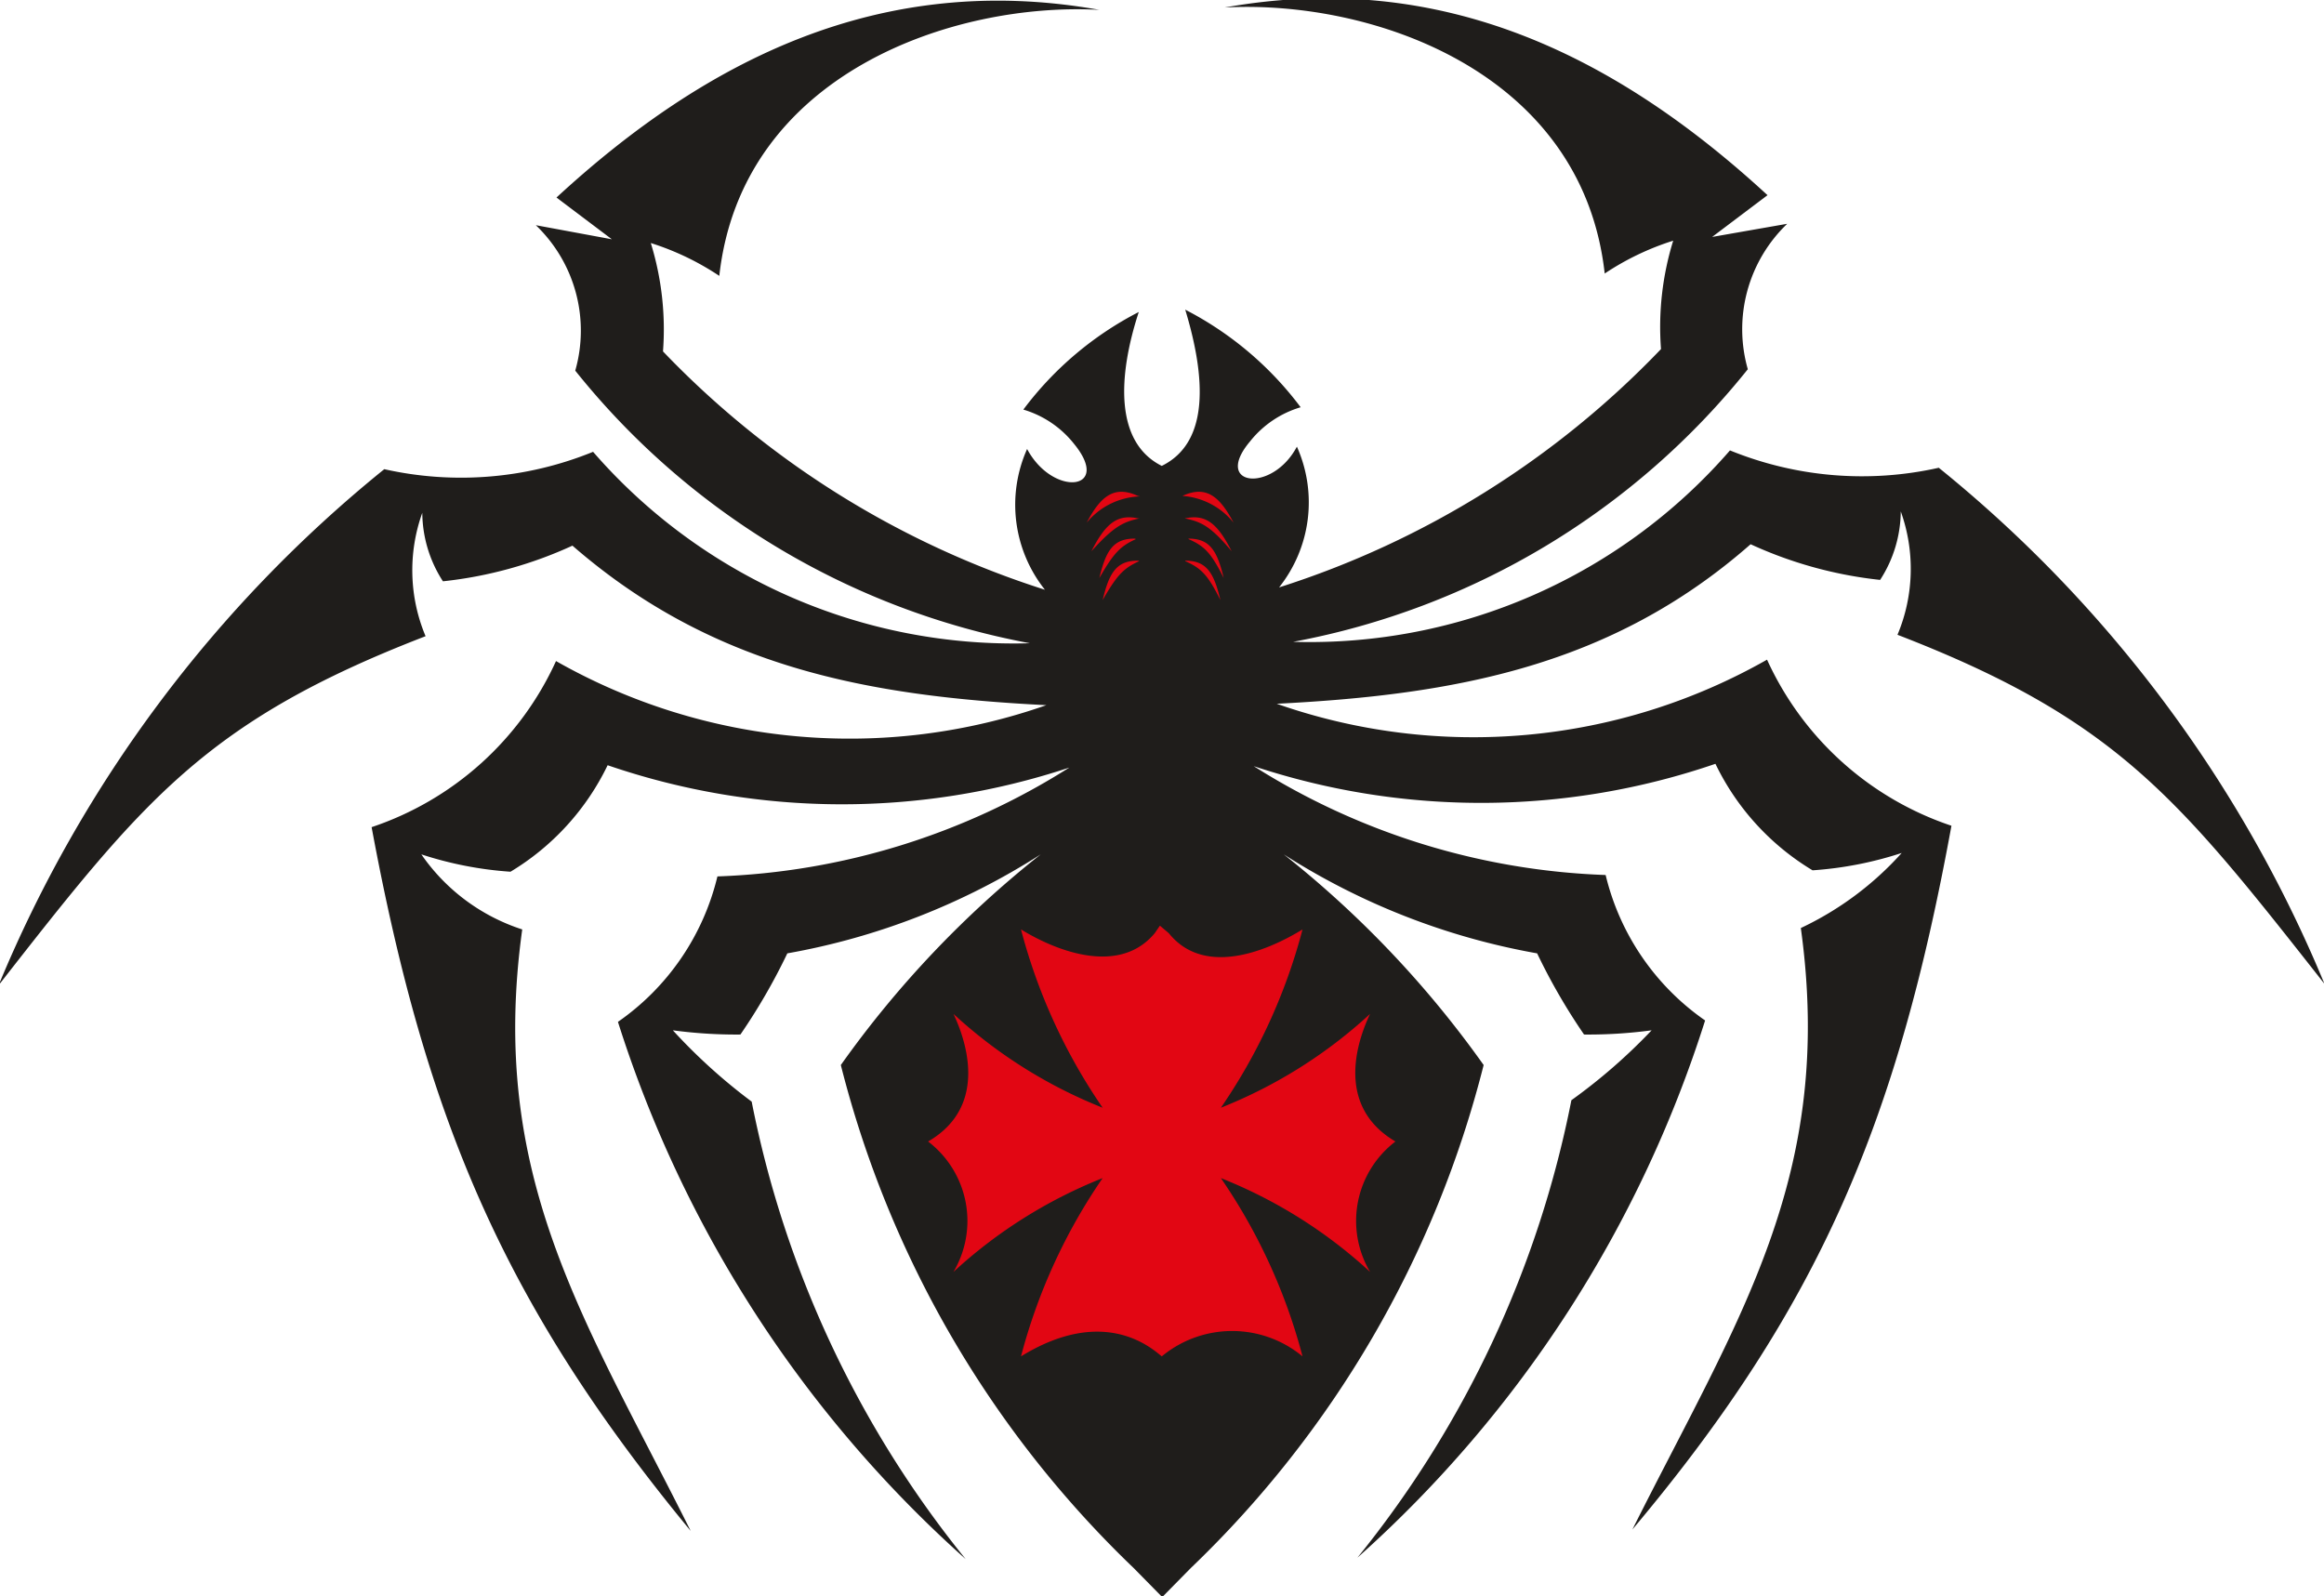 <svg id="Ebene_1" data-name="Ebene 1" xmlns="http://www.w3.org/2000/svg" viewBox="0 0 49.53 34.02"><defs><style>.cls-1{fill:#1f1d1b;}.cls-1,.cls-2{fill-rule:evenodd;}.cls-2{fill:#e20613;}</style></defs><title>p4u_pic_13</title><path class="cls-1" d="M960.27,532.88c-1-.5-.94-1.9-.49-3.28a7.17,7.17,0,0,0-2.46,2.08,2.16,2.16,0,0,1,1.08.73c.82,1-.45,1.14-1,.11a2.91,2.91,0,0,0,.38,3,19.42,19.42,0,0,1-8.14-5.08,6.23,6.23,0,0,0-.26-2.31,5.74,5.74,0,0,1,1.46.7c.48-4.32,5-5.84,8.1-5.67-4.66-.83-8.39,1.07-11.57,4l1.18.89-1.62-.3a3.11,3.11,0,0,1,.84,3.1,16.21,16.21,0,0,0,9.69,5.81,11.87,11.87,0,0,1-9.31-4.08,7.46,7.46,0,0,1-4.45.37,27.83,27.83,0,0,0-8.22,11c3.08-3.94,4.41-5.63,9.1-7.44a3.63,3.63,0,0,1-.07-2.63,2.72,2.72,0,0,0,.44,1.46,8.85,8.85,0,0,0,2.76-.76c3,2.61,6.33,3.21,10.1,3.4a12.67,12.67,0,0,1-10.45-.94,6.63,6.63,0,0,1-3.93,3.54c1.16,6.25,2.84,10.2,6.8,15-2.26-4.52-4.32-7.54-3.59-12.82a4.17,4.17,0,0,1-2.15-1.6,7.77,7.77,0,0,0,1.9.37,5.37,5.37,0,0,0,2.07-2.27,15.39,15.39,0,0,0,9.84.05,15,15,0,0,1-7.5,2.32,5.27,5.27,0,0,1-2.12,3.1,25.76,25.76,0,0,0,7.41,11.45,22.33,22.33,0,0,1-4.56-9.75,12,12,0,0,1-1.68-1.52,10.09,10.09,0,0,0,1.44.09,12.85,12.85,0,0,0,1-1.73,14.81,14.81,0,0,0,5.4-2.11,21.81,21.81,0,0,0-4.26,4.49,22.46,22.46,0,0,0,6.24,10.72l.61.62.61-.62a22.45,22.45,0,0,0,6.24-10.72,21.81,21.81,0,0,0-4.26-4.49,14.81,14.81,0,0,0,5.4,2.11,12.85,12.85,0,0,0,1,1.73,10.09,10.09,0,0,0,1.44-.09A12,12,0,0,1,969,546.4a22.33,22.33,0,0,1-4.56,9.75,25.76,25.76,0,0,0,7.41-11.45,5.27,5.27,0,0,1-2.12-3.1,15,15,0,0,1-7.5-2.32,15.39,15.39,0,0,0,9.84-.05,5.37,5.37,0,0,0,2.07,2.27,7.77,7.77,0,0,0,1.9-.37,6.75,6.75,0,0,1-2.15,1.6c.73,5.29-1.33,8.31-3.59,12.82,4-4.76,5.65-8.71,6.8-15a6.63,6.63,0,0,1-3.93-3.54,12.67,12.67,0,0,1-10.45.94c3.77-.19,7.13-.79,10.1-3.4a8.85,8.85,0,0,0,2.76.76,2.72,2.72,0,0,0,.44-1.46,3.63,3.63,0,0,1-.07,2.63c4.69,1.81,6,3.5,9.1,7.44a27.84,27.84,0,0,0-8.22-11,7.46,7.46,0,0,1-4.45-.37,11.87,11.87,0,0,1-9.31,4.08,16.21,16.21,0,0,0,9.69-5.81,3.11,3.11,0,0,1,.84-3.1L972,528l1.18-.89c-3.18-2.93-6.91-4.83-11.57-4,3.12-.17,7.62,1.35,8.1,5.67a5.74,5.74,0,0,1,1.46-.7,6.22,6.22,0,0,0-.26,2.31,19.42,19.42,0,0,1-8.14,5.08,2.91,2.91,0,0,0,.38-3c-.53,1-1.8.84-1-.11a2.16,2.16,0,0,1,1.08-.73,7.18,7.18,0,0,0-2.46-2.08C961.21,531,961.29,532.38,960.27,532.88Z" transform="translate(-935.51 -522.95)"/><path class="cls-2" d="M960.76,534c.45-.1.7.11,1,.7C961.33,534.19,961.13,534.07,960.76,534Zm.08.43c.45,0,.61.25.75.84C961.32,534.73,961.18,534.59,960.84,534.44Zm-.07.47c.45,0,.61.25.75.84C961.25,535.2,961.11,535.06,960.77,534.91Zm-1-.9c-.45-.1-.7.11-1,.7C959.23,534.19,959.44,534.07,959.8,534Zm-.08.43c-.45,0-.61.25-.75.84C959.25,534.73,959.39,534.59,959.72,534.44Zm.07.47c-.45,0-.61.25-.75.84C959.32,535.2,959.46,535.06,959.79,534.91Zm0-1.38c-.5-.23-.79,0-1.09.57A1.54,1.54,0,0,1,959.81,533.53Zm.95,0c.5-.23.79,0,1.09.57a1.54,1.54,0,0,0-1.09-.57Zm-.48,9.16-.11.16c-.74.89-2.05.41-2.85-.08a12.13,12.13,0,0,0,1.74,3.8,10.29,10.29,0,0,1-3.18-2c.2.42.82,1.93-.54,2.72a2.13,2.13,0,0,1,.54,2.78,10.29,10.29,0,0,1,3.18-2,12.13,12.13,0,0,0-1.74,3.8c1.77-1.09,2.78-.18,3,0a2.35,2.35,0,0,1,3,0,12.14,12.14,0,0,0-1.74-3.8,10.29,10.29,0,0,1,3.18,2,2.13,2.13,0,0,1,.54-2.78c-1.36-.8-.74-2.3-.54-2.72a10.29,10.29,0,0,1-3.18,2,12.14,12.14,0,0,0,1.74-3.8c-.8.49-2.11,1-2.85.08Z" transform="translate(-935.51 -522.95)"/></svg>